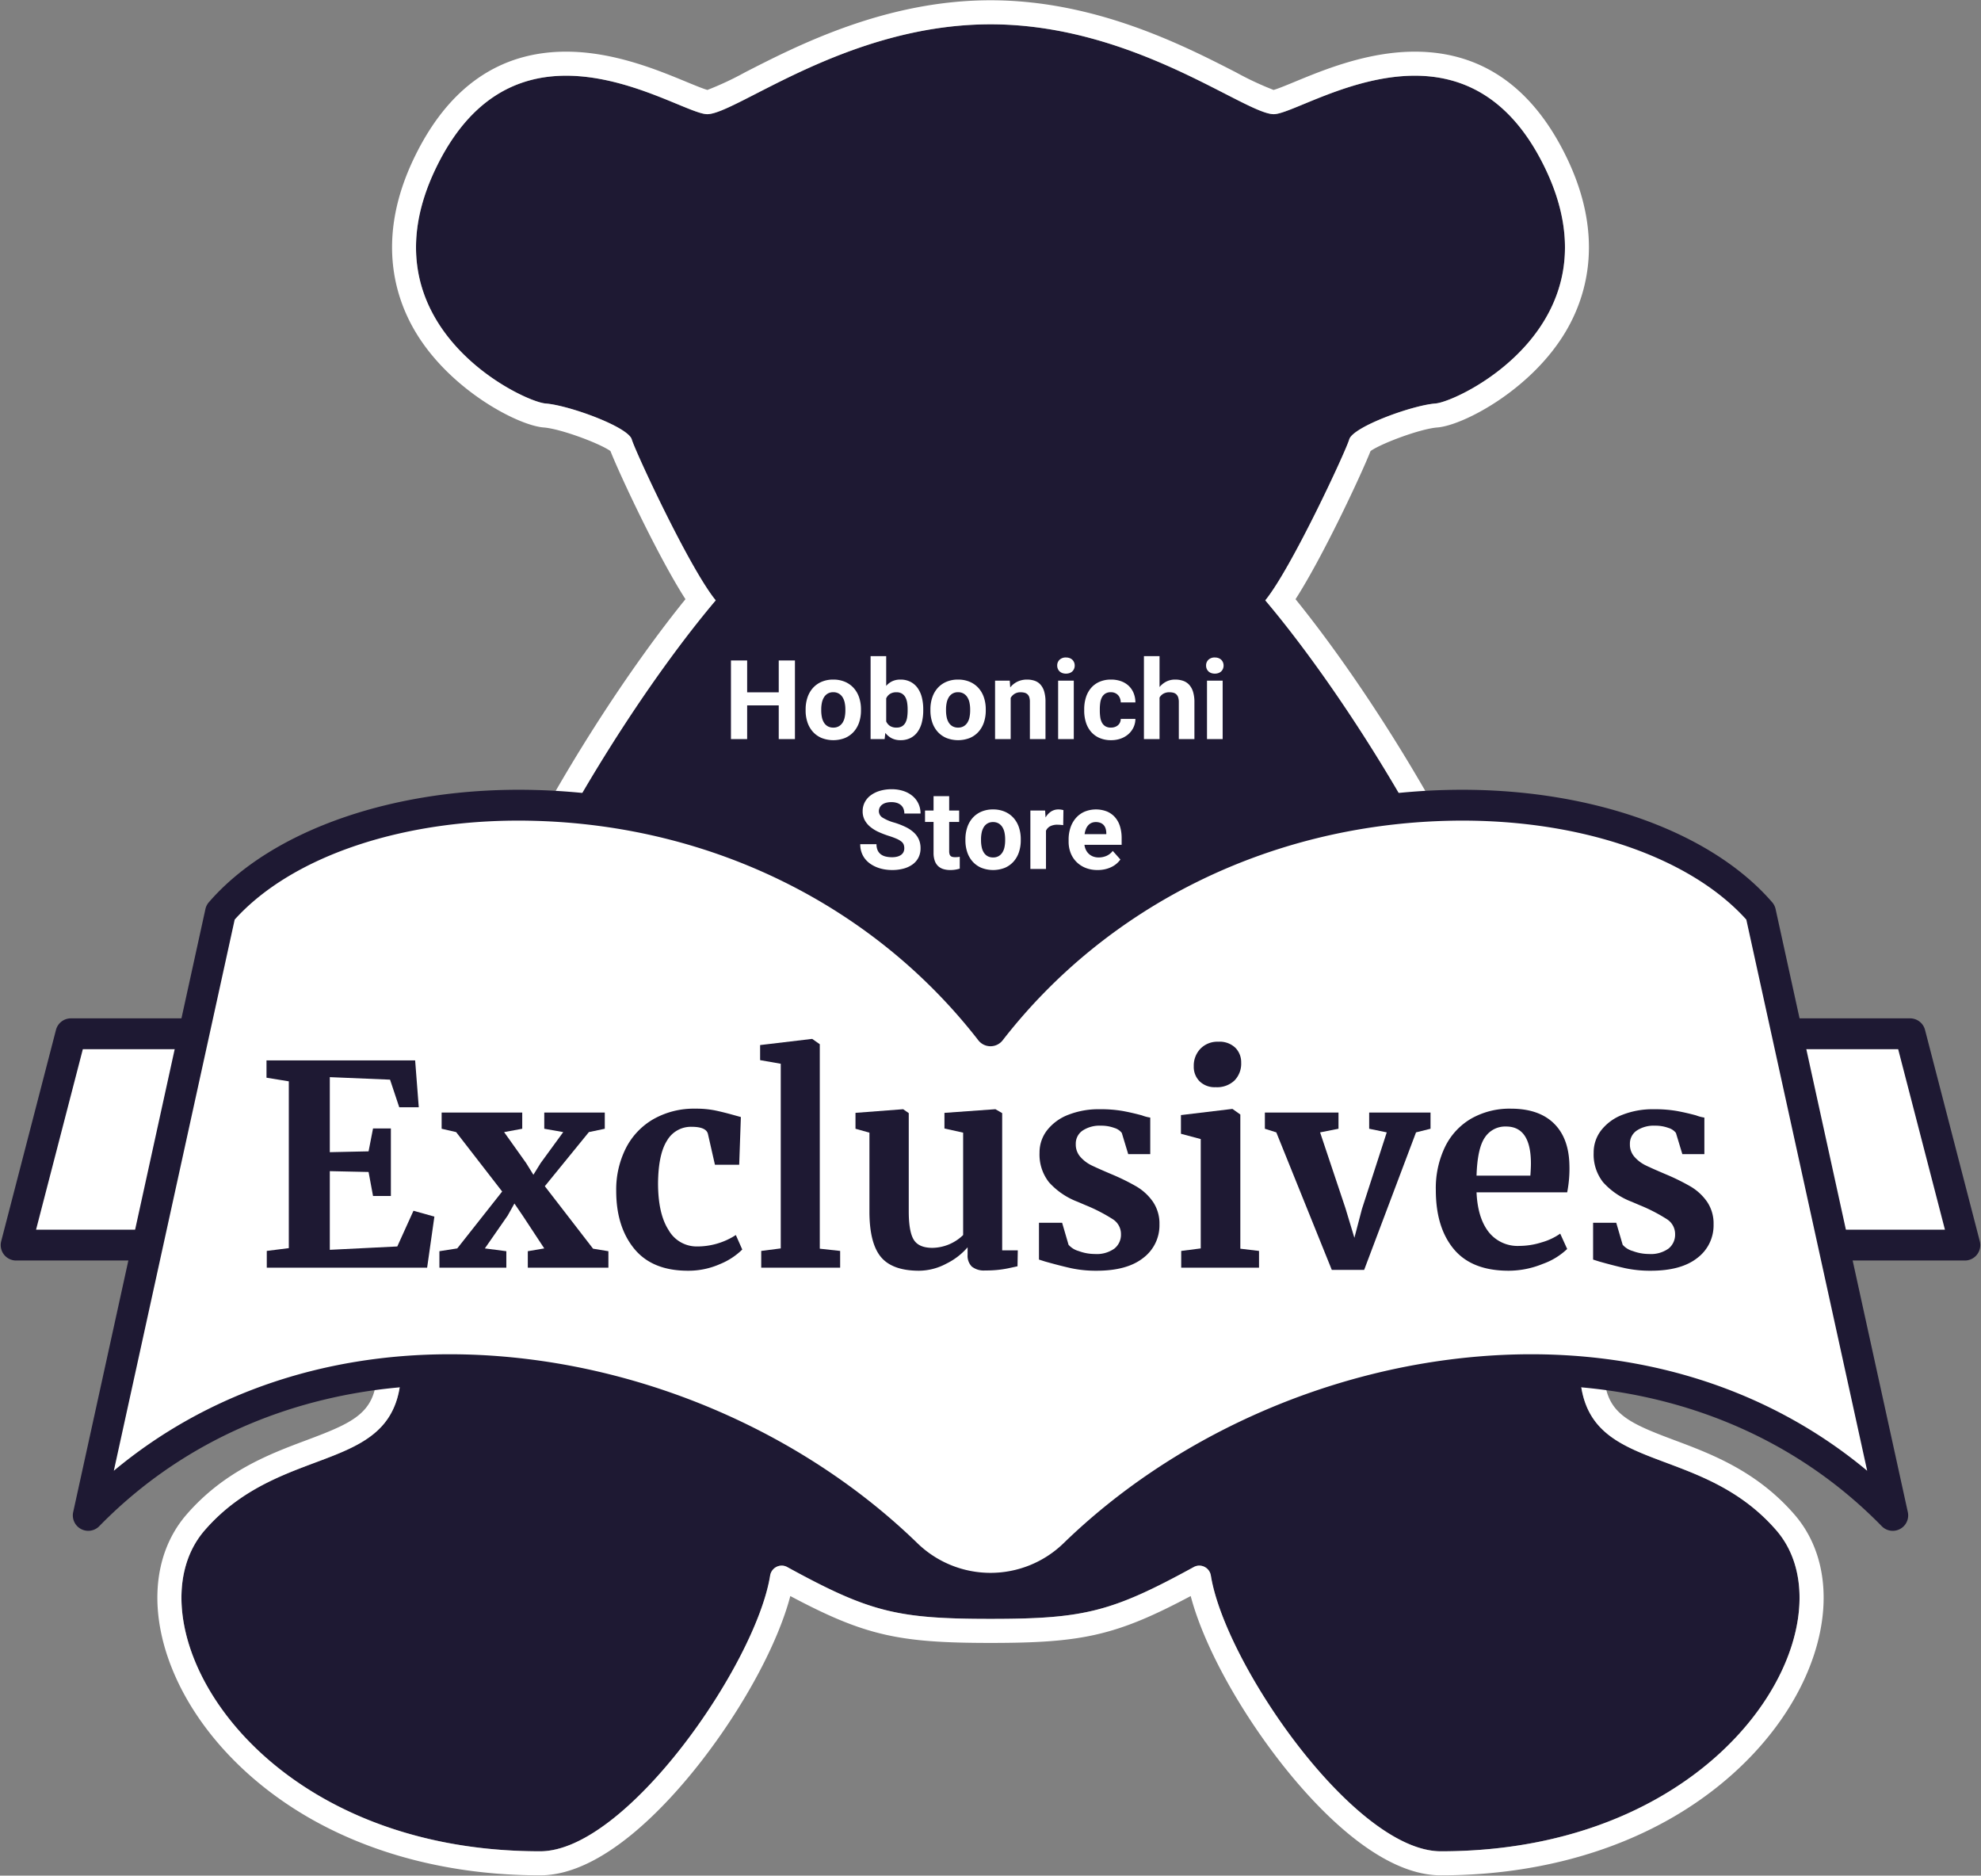 <svg id="content" xmlns="http://www.w3.org/2000/svg" viewBox="0 0 412 390"><rect x="0" y="0" width="412" height="390" fill="#808080" stroke="none"/><defs><style>.cls-1{fill:#1e1933;}.cls-2{fill:#fff;}</style></defs><title>アートボード 10</title><path class="cls-1" d="M369.414,318.183c-16.441-18.932-40.854-10.961-40.854-33.879,0-66.819-44.709-135.036-65.411-159.473,5.455-6.673,16.768-31.046,17.458-33.46.747-2.616,13.078-7.1,17.936-7.473s38.487-16.441,22.793-48.949c-17.01-35.235-50.444-11.21-56.423-11.21S235.83,5.056,206,5.056s-52.935,18.683-58.914,18.683S107.673-.286,90.664,34.949c-15.694,32.508,17.936,48.576,22.793,48.949s17.188,4.858,17.936,7.473c.69,2.415,12.003,26.788,17.458,33.46-20.703,24.436-65.411,92.654-65.411,159.473,0,22.918-24.413,14.946-40.854,33.879s9.466,66.761,69.75,66.761c17.936,0,44.839-38.861,47.828-57.294l.004-.025a2.429,2.429,0,0,1,3.544-1.789c17.085,9.347,22.795,10.782,42.288,10.782s25.203-1.435,42.288-10.782a2.429,2.429,0,0,1,3.544,1.789l.004.025c2.989,18.434,29.893,57.294,47.828,57.294C359.948,384.944,385.855,337.115,369.414,318.183Z"/><path class="cls-2" d="M206,5.056c29.83,0,52.935,18.683,58.914,18.683,3.449,0,16.037-7.997,29.338-7.997,9.752,0,19.889,4.301,27.085,19.207C337.03,67.457,303.401,83.525,298.543,83.898s-17.188,4.858-17.936,7.473c-.69,2.415-12.003,26.788-17.458,33.46,20.703,24.436,65.411,92.654,65.411,159.473,0,22.918,24.412,14.946,40.854,33.879s-9.466,66.76-69.75,66.76c-17.936,0-44.839-38.861-47.828-57.295l-.004-.025a2.461,2.461,0,0,0-2.409-2.082,2.354,2.354,0,0,0-1.135.294c-17.085,9.347-22.795,10.782-42.288,10.782s-25.203-1.435-42.288-10.782a2.354,2.354,0,0,0-1.135-.294,2.461,2.461,0,0,0-2.409,2.082l-.004.025c-2.989,18.434-29.893,57.295-47.828,57.295-60.284,0-86.191-47.828-69.75-66.76s40.854-10.961,40.854-33.879c0-66.819,44.709-135.036,65.411-159.473-5.455-6.673-16.768-31.046-17.458-33.46-.747-2.616-13.078-7.1-17.936-7.473S74.97,67.457,90.664,34.949c7.197-14.908,17.332-19.207,27.085-19.207,13.299.001,25.888,7.997,29.337,7.997,5.979,0,29.084-18.683,58.914-18.683m0-5c-21.812,0-40.109,9.376-51.042,14.978a64.746,64.746,0,0,1-7.833,3.667c-.868-.234-2.821-1.041-4.421-1.701-6.034-2.492-15.153-6.258-24.956-6.258-13.902-.001-24.53,7.412-31.588,22.033-7.77,16.094-4.302,28.333-.026,35.766,7.117,12.369,21.529,19.927,26.938,20.343,3.528.271,11.678,3.318,13.888,4.907,1.906,4.836,9.888,21.923,15.6,30.799-10.916,13.477-26.101,35.898-38.681,61.909C86.999,221.403,78.44,254.31,78.44,284.305c0,9.284-4.238,11.241-14.682,15.151-7.612,2.85-17.086,6.397-24.947,15.449-7.267,8.368-8.069,21.119-2.146,34.108,5.037,11.045,14.435,21.092,26.465,28.291,13.818,8.269,30.833,12.64,49.206,12.64,13.115,0,26.598-14.828,33.467-23.666,9.005-11.587,16.001-24.642,18.562-34.408,15.505,8.24,22.552,9.748,41.635,9.748,19.084,0,26.13-1.507,41.637-9.749,2.569,9.787,9.562,22.831,18.56,34.409,6.869,8.839,20.352,23.666,33.467,23.666,18.373,0,35.388-4.371,49.206-12.64,12.029-7.199,21.428-17.246,26.465-28.291,5.924-12.99,5.121-25.74-2.146-34.108-7.861-9.052-17.334-12.599-24.947-15.449-10.444-3.91-14.682-5.867-14.682-15.151,0-29.995-8.56-62.902-25.441-97.807-12.579-26.01-27.765-48.431-38.681-61.908,5.712-8.876,13.693-25.963,15.6-30.799,2.21-1.589,10.361-4.635,13.888-4.907,5.41-.416,19.821-7.974,26.938-20.343,4.277-7.433,7.744-19.671-.026-35.766-7.058-14.62-17.686-22.033-31.588-22.033-9.805,0-18.923,3.766-24.957,6.259-1.599.66-3.552,1.467-4.42,1.701a64.737,64.737,0,0,1-7.833-3.667C246.109,9.432,227.812.056,206,.056Z"/><polygon class="cls-2" points="51.318 258.896 3.354 258.896 14.745 214.957 62.71 214.957 51.318 258.896"/><path class="cls-1" d="M51.318,262.103H3.354a3.207,3.207,0,0,1-3.104-4.012l11.391-43.94a3.207,3.207,0,0,1,3.104-2.402H62.709a3.207,3.207,0,0,1,3.104,4.012L54.423,259.701A3.207,3.207,0,0,1,51.318,262.103ZM7.499,255.689H48.837l9.728-37.526H17.227Z"/><polygon class="cls-2" points="360.682 258.896 408.646 258.896 397.255 214.957 349.29 214.957 360.682 258.896"/><path class="cls-1" d="M408.646,262.103H360.682a3.207,3.207,0,0,1-3.104-2.402L346.186,215.761a3.207,3.207,0,0,1,3.104-4.012h47.964a3.207,3.207,0,0,1,3.104,2.402l11.391,43.94a3.207,3.207,0,0,1-3.104,4.012Zm-45.483-6.414h41.338l-9.728-37.526H353.435Z"/><path class="cls-2" d="M366.147,189.715C338.914,158.214,252.21,154.833,206,214.342,159.79,154.833,73.086,158.214,45.853,189.715L18.354,315.101c46.875-47.966,126.593-34.201,170.155,8.03a25.084,25.084,0,0,0,34.981,0c43.562-42.231,123.28-55.996,170.155-8.03Z"/><path class="cls-1" d="M206,333.475a28.251,28.251,0,0,1-19.723-8.042c-21.47-20.814-51.314-34.28-81.881-36.946-33.008-2.882-62.75,7.369-83.748,28.855a3.207,3.207,0,0,1-5.426-2.929l27.499-125.386a3.211,3.211,0,0,1,.707-1.41c13.106-15.16,39.104-24.114,67.848-23.353,37.459.985,71.747,17.312,94.725,44.957,22.978-27.645,57.266-43.972,94.725-44.957,28.75-.758,54.742,8.192,67.848,23.353a3.211,3.211,0,0,1,.707,1.41l27.499,125.386a3.207,3.207,0,0,1-5.426,2.929c-20.998-21.487-50.739-31.738-83.748-28.855-30.567,2.666-60.412,16.132-81.881,36.946A28.251,28.251,0,0,1,206,333.475ZM93.551,281.595q5.632,0,11.402.501c32.01,2.792,63.279,16.909,85.789,38.731a21.822,21.822,0,0,0,30.517,0c22.51-21.822,53.779-35.939,85.789-38.731,31.16-2.714,59.625,5.667,81.281,23.726L363.192,191.214c-12.057-13.38-35.819-21.24-62.298-20.537-36.933.971-70.597,17.604-92.361,45.631a3.207,3.207,0,0,1-5.066,0c-21.764-28.028-55.428-44.66-92.361-45.631-26.483-.71-50.242,7.156-62.298,20.537L23.672,305.823C42.656,289.992,66.875,281.595,93.551,281.595Z"/><path class="cls-2" d="M165.328,153.683H161.959v-7.008h-6.569V153.683h-3.369V137.331h3.369v6.626H161.959v-6.626h3.369Z"/><path class="cls-2" d="M167.552,147.495a7.656,7.656,0,0,1,.382-2.459,5.644,5.644,0,0,1,1.111-1.96,5.134,5.134,0,0,1,1.803-1.297,6.012,6.012,0,0,1,2.443-.472,6.082,6.082,0,0,1,2.459.472,5.168,5.168,0,0,1,1.813,1.297,5.597,5.597,0,0,1,1.118,1.96,7.683,7.683,0,0,1,.381,2.459v.236a7.662,7.662,0,0,1-.381,2.465,5.592,5.592,0,0,1-1.118,1.954,5.126,5.126,0,0,1-1.802,1.292,6.682,6.682,0,0,1-4.902,0,5.117,5.117,0,0,1-1.809-1.292,5.59,5.59,0,0,1-1.117-1.954,7.636,7.636,0,0,1-.382-2.465Zm3.245.236a6.866,6.866,0,0,0,.135,1.393,3.436,3.436,0,0,0,.433,1.129,2.24,2.24,0,0,0,.775.758,2.279,2.279,0,0,0,1.173.281,2.235,2.235,0,0,0,1.151-.281,2.28,2.28,0,0,0,.78-.758,3.337,3.337,0,0,0,.438-1.129,6.866,6.866,0,0,0,.135-1.393v-.236a6.673,6.673,0,0,0-.135-1.365,3.455,3.455,0,0,0-.438-1.134,2.285,2.285,0,0,0-.785-.775,2.258,2.258,0,0,0-1.168-.286,2.203,2.203,0,0,0-1.151.286,2.258,2.258,0,0,0-.775.775,3.56,3.56,0,0,0-.433,1.134,6.673,6.673,0,0,0-.135,1.365Z"/><path class="cls-2" d="M192.012,147.72a10.056,10.056,0,0,1-.292,2.504,5.76,5.76,0,0,1-.882,1.954,4.09,4.09,0,0,1-1.477,1.274,4.491,4.491,0,0,1-2.077.455,3.92,3.92,0,0,1-1.825-.398,4.039,4.039,0,0,1-1.331-1.118l-.146,1.292h-2.92v-17.25h3.246v6.188a3.767,3.767,0,0,1,1.264-.971,3.909,3.909,0,0,1,1.689-.343,4.487,4.487,0,0,1,2.084.46,4.202,4.202,0,0,1,1.488,1.28,5.71,5.71,0,0,1,.887,1.954,9.959,9.959,0,0,1,.292,2.482Zm-3.245-.236a8.817,8.817,0,0,0-.102-1.364,3.453,3.453,0,0,0-.365-1.129,2.026,2.026,0,0,0-.713-.764,2.132,2.132,0,0,0-1.145-.281,2.437,2.437,0,0,0-1.337.332,2.164,2.164,0,0,0-.797.938v4.795a2.203,2.203,0,0,0,.797.943,2.454,2.454,0,0,0,1.359.337,2.145,2.145,0,0,0,1.129-.27,1.977,1.977,0,0,0,.707-.741,3.342,3.342,0,0,0,.365-1.128,9.446,9.446,0,0,0,.102-1.432Z"/><path class="cls-2" d="M193.505,147.495a7.656,7.656,0,0,1,.382-2.459,5.644,5.644,0,0,1,1.111-1.96,5.134,5.134,0,0,1,1.803-1.297,6.012,6.012,0,0,1,2.443-.472,6.082,6.082,0,0,1,2.459.472,5.167,5.167,0,0,1,1.813,1.297,5.597,5.597,0,0,1,1.118,1.96,7.683,7.683,0,0,1,.381,2.459v.236a7.663,7.663,0,0,1-.381,2.465,5.592,5.592,0,0,1-1.118,1.954,5.126,5.126,0,0,1-1.802,1.292,6.682,6.682,0,0,1-4.902,0,5.117,5.117,0,0,1-1.809-1.292,5.59,5.59,0,0,1-1.117-1.954,7.636,7.636,0,0,1-.382-2.465Zm3.245.236a6.865,6.865,0,0,0,.135,1.393,3.436,3.436,0,0,0,.433,1.129,2.24,2.24,0,0,0,.775.758,2.28,2.28,0,0,0,1.173.281,2.235,2.235,0,0,0,1.151-.281,2.28,2.28,0,0,0,.78-.758,3.337,3.337,0,0,0,.438-1.129,6.865,6.865,0,0,0,.135-1.393v-.236a6.672,6.672,0,0,0-.135-1.365,3.455,3.455,0,0,0-.438-1.134,2.285,2.285,0,0,0-.785-.775,2.258,2.258,0,0,0-1.168-.286,2.203,2.203,0,0,0-1.151.286,2.258,2.258,0,0,0-.775.775,3.56,3.56,0,0,0-.433,1.134,6.672,6.672,0,0,0-.135,1.365Z"/><path class="cls-2" d="M210.003,141.532l.101,1.404a4.266,4.266,0,0,1,1.517-1.208,4.555,4.555,0,0,1,1.977-.421,4.86,4.86,0,0,1,1.572.241,2.904,2.904,0,0,1,1.213.792,3.733,3.733,0,0,1,.78,1.438,7.436,7.436,0,0,1,.274,2.179V153.683h-3.245v-7.749a3.064,3.064,0,0,0-.129-.966,1.416,1.416,0,0,0-.376-.606,1.435,1.435,0,0,0-.607-.32,3.25,3.25,0,0,0-.83-.095,2.305,2.305,0,0,0-1.23.314,2.406,2.406,0,0,0-.825.854V153.683h-3.245V141.532Z"/><path class="cls-2" d="M219.875,138.387a1.596,1.596,0,0,1,.488-1.202,1.834,1.834,0,0,1,1.33-.472,2.171,2.171,0,0,1,.753.124,1.645,1.645,0,0,1,.573.348,1.568,1.568,0,0,1,.364.534,1.715,1.715,0,0,1,.13.668,1.749,1.749,0,0,1-.13.68,1.571,1.571,0,0,1-.364.533,1.645,1.645,0,0,1-.573.348,2.353,2.353,0,0,1-1.505,0,1.623,1.623,0,0,1-.572-.348,1.546,1.546,0,0,1-.365-.533A1.749,1.749,0,0,1,219.875,138.387Zm3.447,15.296h-3.257V141.532h3.257Z"/><path class="cls-2" d="M231.049,151.291a2.469,2.469,0,0,0,.819-.129,1.913,1.913,0,0,0,.64-.365,1.674,1.674,0,0,0,.422-.567,1.901,1.901,0,0,0,.162-.747h3.044a4.164,4.164,0,0,1-.404,1.78,4.363,4.363,0,0,1-1.067,1.403,4.849,4.849,0,0,1-1.589.916,5.831,5.831,0,0,1-1.971.326,5.948,5.948,0,0,1-2.471-.478,4.871,4.871,0,0,1-1.752-1.303,5.512,5.512,0,0,1-1.044-1.942,8.051,8.051,0,0,1-.349-2.409v-.314a8.103,8.103,0,0,1,.349-2.415,5.57,5.57,0,0,1,1.044-1.954,4.857,4.857,0,0,1,1.746-1.308,5.881,5.881,0,0,1,2.454-.478,6.057,6.057,0,0,1,2.05.331,4.547,4.547,0,0,1,1.589.949,4.301,4.301,0,0,1,1.033,1.499,5.189,5.189,0,0,1,.382,1.971H233.092a2.584,2.584,0,0,0-.151-.826,2.04,2.04,0,0,0-.398-.674,1.866,1.866,0,0,0-.64-.455,2.155,2.155,0,0,0-.877-.168,2.087,2.087,0,0,0-1.156.292,2.025,2.025,0,0,0-.702.78,3.534,3.534,0,0,0-.343,1.129,9.58,9.58,0,0,0-.09,1.325v.314a9.66,9.66,0,0,0,.09,1.336,3.464,3.464,0,0,0,.343,1.123,1.987,1.987,0,0,0,.702.769A2.162,2.162,0,0,0,231.049,151.291Z"/><path class="cls-2" d="M241.156,142.857a4.405,4.405,0,0,1,1.42-1.14,4.001,4.001,0,0,1,1.825-.41,5.044,5.044,0,0,1,1.64.253,3.053,3.053,0,0,1,1.27.819,3.814,3.814,0,0,1,.813,1.466,7.22,7.22,0,0,1,.286,2.179V153.683H245.165V146.001a3.175,3.175,0,0,0-.129-.977,1.542,1.542,0,0,0-.376-.634,1.39,1.39,0,0,0-.612-.343,3.095,3.095,0,0,0-.825-.101,2.47,2.47,0,0,0-1.27.297,2.187,2.187,0,0,0-.797.803V153.683h-3.246v-17.25h3.246Z"/><path class="cls-2" d="M250.837,138.387a1.596,1.596,0,0,1,.488-1.202,1.834,1.834,0,0,1,1.33-.472,2.171,2.171,0,0,1,.753.124,1.645,1.645,0,0,1,.573.348,1.568,1.568,0,0,1,.364.534,1.715,1.715,0,0,1,.13.668,1.749,1.749,0,0,1-.13.68,1.57,1.57,0,0,1-.364.533,1.645,1.645,0,0,1-.573.348,2.353,2.353,0,0,1-1.505,0,1.623,1.623,0,0,1-.572-.348,1.546,1.546,0,0,1-.365-.533A1.749,1.749,0,0,1,250.837,138.387Zm3.447,15.296h-3.257V141.532h3.257Z"/><path class="cls-2" d="M188.071,176.393a2.265,2.265,0,0,0-.124-.77,1.488,1.488,0,0,0-.478-.634,4.35,4.35,0,0,0-.977-.573,15.496,15.496,0,0,0-1.611-.595,19.765,19.765,0,0,1-2.117-.809,7.792,7.792,0,0,1-1.741-1.061,4.727,4.727,0,0,1-1.179-1.41,3.854,3.854,0,0,1-.433-1.864,3.968,3.968,0,0,1,.443-1.87,4.219,4.219,0,0,1,1.247-1.443,6.13,6.13,0,0,1,1.909-.927,8.451,8.451,0,0,1,2.431-.331,7.677,7.677,0,0,1,2.471.376,5.673,5.673,0,0,1,1.898,1.05,4.642,4.642,0,0,1,1.213,1.6,4.794,4.794,0,0,1,.427,2.027H188.082a2.723,2.723,0,0,0-.163-.955,1.936,1.936,0,0,0-.5-.752,2.319,2.319,0,0,0-.842-.488,3.655,3.655,0,0,0-1.19-.174,4.052,4.052,0,0,0-1.151.146,2.343,2.343,0,0,0-.809.404,1.706,1.706,0,0,0-.482.606,1.73,1.73,0,0,0-.163.741,1.593,1.593,0,0,0,.825,1.354,9.35,9.35,0,0,0,2.42,1.016,15.887,15.887,0,0,1,2.354.921,6.991,6.991,0,0,1,1.695,1.146,4.355,4.355,0,0,1,1.027,1.438,4.472,4.472,0,0,1,.349,1.808,4.243,4.243,0,0,1-.421,1.92,3.971,3.971,0,0,1-1.196,1.42,5.66,5.66,0,0,1-1.87.888,8.999,8.999,0,0,1-2.442.309,9.422,9.422,0,0,1-1.617-.141,7.742,7.742,0,0,1-1.544-.432,6.744,6.744,0,0,1-1.365-.73,5.039,5.039,0,0,1-1.095-1.033,4.658,4.658,0,0,1-.729-1.354,5.081,5.081,0,0,1-.264-1.679h3.38a3.033,3.033,0,0,0,.235,1.258,2.171,2.171,0,0,0,.657.837,2.746,2.746,0,0,0,1.017.466,5.577,5.577,0,0,0,1.325.146,4.089,4.089,0,0,0,1.134-.14,2.339,2.339,0,0,0,.798-.388,1.524,1.524,0,0,0,.466-.59A1.787,1.787,0,0,0,188.071,176.393Z"/><path class="cls-2" d="M197.404,165.544v2.987h2.077v2.381H197.404V176.977a2.103,2.103,0,0,0,.078.629.852.852,0,0,0,.236.388.834.834,0,0,0,.387.19,2.535,2.535,0,0,0,.545.051q.292,0,.533-.022.242-.023.422-.056v2.459a7.516,7.516,0,0,1-.882.208,6.333,6.333,0,0,1-1.084.084,4.897,4.897,0,0,1-1.438-.196,2.754,2.754,0,0,1-1.095-.624,2.792,2.792,0,0,1-.702-1.112,4.874,4.874,0,0,1-.247-1.651v-6.413h-1.774v-2.381h1.774v-2.987Z"/><path class="cls-2" d="M200.784,174.495a7.656,7.656,0,0,1,.382-2.459,5.644,5.644,0,0,1,1.111-1.96,5.134,5.134,0,0,1,1.803-1.297,6.012,6.012,0,0,1,2.443-.472,6.082,6.082,0,0,1,2.459.472,5.168,5.168,0,0,1,1.813,1.297,5.597,5.597,0,0,1,1.118,1.96,7.683,7.683,0,0,1,.381,2.459v.236a7.662,7.662,0,0,1-.381,2.465,5.592,5.592,0,0,1-1.118,1.954,5.126,5.126,0,0,1-1.802,1.292,6.682,6.682,0,0,1-4.902,0,5.117,5.117,0,0,1-1.809-1.292,5.59,5.59,0,0,1-1.117-1.954,7.636,7.636,0,0,1-.382-2.465Zm3.245.236a6.866,6.866,0,0,0,.135,1.393,3.436,3.436,0,0,0,.433,1.129,2.24,2.24,0,0,0,.775.758,2.279,2.279,0,0,0,1.173.281,2.235,2.235,0,0,0,1.151-.281,2.28,2.28,0,0,0,.78-.758,3.337,3.337,0,0,0,.438-1.129,6.866,6.866,0,0,0,.135-1.393v-.236a6.673,6.673,0,0,0-.135-1.365,3.455,3.455,0,0,0-.438-1.134,2.285,2.285,0,0,0-.785-.775,2.258,2.258,0,0,0-1.168-.286,2.203,2.203,0,0,0-1.151.286,2.258,2.258,0,0,0-.775.775,3.561,3.561,0,0,0-.433,1.134,6.673,6.673,0,0,0-.135,1.365Z"/><path class="cls-2" d="M221.122,171.575c-.164-.022-.357-.043-.578-.062q-.331-.028-.59-.028a3.239,3.239,0,0,0-1.544.32,1.977,1.977,0,0,0-.87.927V180.683H214.294V168.532h3.066l.09,1.449a3.644,3.644,0,0,1,1.135-1.23,2.795,2.795,0,0,1,1.572-.443,3.528,3.528,0,0,1,.544.045,3.265,3.265,0,0,1,.466.101Z"/><path class="cls-2" d="M228.277,180.908a6.597,6.597,0,0,1-2.533-.46,5.605,5.605,0,0,1-1.897-1.258,5.396,5.396,0,0,1-1.19-1.87,6.378,6.378,0,0,1-.41-2.297v-.438a7.701,7.701,0,0,1,.398-2.533,5.835,5.835,0,0,1,1.135-1.982,5.13,5.13,0,0,1,1.785-1.297,6.285,6.285,0,0,1,4.666-.033,4.62,4.62,0,0,1,1.68,1.213,5.152,5.152,0,0,1,1.021,1.881,8.211,8.211,0,0,1,.343,2.448V175.663h-7.737a3.36,3.36,0,0,0,.319,1.078,2.798,2.798,0,0,0,.618.826,2.741,2.741,0,0,0,.881.533,3.194,3.194,0,0,0,1.135.191,4.018,4.018,0,0,0,1.64-.332,3.302,3.302,0,0,0,1.292-1.027l1.594,1.786a4.811,4.811,0,0,1-.729.809,4.941,4.941,0,0,1-1.033.702,6.046,6.046,0,0,1-1.342.494A6.757,6.757,0,0,1,228.277,180.908Zm-.371-9.973a2.172,2.172,0,0,0-.927.186,2.006,2.006,0,0,0-.685.517,2.69,2.69,0,0,0-.467.791,4.589,4.589,0,0,0-.258,1.022H230.085v-.258a3.29,3.29,0,0,0-.141-.898,1.971,1.971,0,0,0-.393-.719,1.763,1.763,0,0,0-.674-.472A2.551,2.551,0,0,0,227.906,170.935Z"/><path class="cls-1" d="M60.066,224.844l-4.64-.754v-3.596H86.34l.754,9.744H83.034l-1.914-5.742-12.528-.522v15.602l8.062-.174.928-4.756h3.712v14.036H77.582l-.928-4.988-8.062-.174V259.876l14.036-.696,3.364-7.424,4.35,1.218-1.508,10.614H55.484v-3.48l4.582-.58Z"/><path class="cls-1" d="M104.436,247.754l-9.57-12.354-3.016-.696v-3.364h16.762v3.364l-3.77.696,4.582,6.438,1.508,2.436,1.508-2.436,4.698-6.438-3.944-.696v-3.364H125.779v3.364l-3.306.696-9.164,11.252,10.034,12.992,3.19.522v3.422H109.771v-3.422l3.422-.58-4.466-6.786-1.74-2.552-1.392,2.494-4.756,6.844,4.466.58v3.422H91.385v-3.422l3.712-.58Z"/><path class="cls-1" d="M130.158,238.764a14.591,14.591,0,0,1,5.742-6.061,17.049,17.049,0,0,1,8.729-2.175,20.024,20.024,0,0,1,4.002.348q1.682.348,3.77.928l1.682.464-.348,9.918h-5.046l-1.45-6.38q-.348-1.507-3.422-1.508a5.727,5.727,0,0,0-5.075,2.842q-1.827,2.843-1.885,8.874,0,6.382,2.204,9.773a6.709,6.709,0,0,0,5.858,3.393,14.751,14.751,0,0,0,8.12-2.378l1.334,3.016a14.195,14.195,0,0,1-4.611,3.016,16.182,16.182,0,0,1-6.699,1.392q-7.425,0-11.165-4.582-3.741-4.581-3.741-12.006A19.111,19.111,0,0,1,130.158,238.764Z"/><path class="cls-1" d="M162.377,221.19l-4.292-.754v-3.132l10.73-1.276h.116l1.565,1.102v42.514l4.234.464v3.48H158.317v-3.48l4.06-.522Z"/><path class="cls-1" d="M202.107,263.356a3.175,3.175,0,0,1-.87-2.436v-1.566a13.876,13.876,0,0,1-4.408,3.393,12.223,12.223,0,0,1-5.684,1.479q-5.569,0-7.946-2.871-2.379-2.871-2.378-9.483v-16.356l-2.9-.812v-3.306l9.86-.754h.058l1.16.812v20.416q0,4.234,1.044,5.916,1.044,1.682,3.886,1.682a9.366,9.366,0,0,0,6.38-2.668V235.517l-3.886-.87v-3.248l10.498-.754h.116l1.392.812v28.536h3.248l-.058,3.306q-.233.059-2.146.464a22.431,22.431,0,0,1-4.582.406A3.992,3.992,0,0,1,202.107,263.356Z"/><path class="cls-1" d="M222.232,258.832a4.361,4.361,0,0,0,2.117,1.305,9.573,9.573,0,0,0,3.335.609,6.292,6.292,0,0,0,4.089-1.131,3.69,3.69,0,0,0,1.363-2.987,3.643,3.643,0,0,0-1.683-3.103,34.637,34.637,0,0,0-5.684-2.929l-1.624-.696a15.274,15.274,0,0,1-5.974-4.06,9.306,9.306,0,0,1-1.973-6.148,7.513,7.513,0,0,1,1.566-4.669,10.245,10.245,0,0,1,4.408-3.219,17.243,17.243,0,0,1,6.554-1.16,26.935,26.935,0,0,1,4.669.348q1.942.349,4.089.928a8.363,8.363,0,0,0,1.74.464v7.598h-4.582l-1.334-4.408a3.052,3.052,0,0,0-1.566-1.044,7.782,7.782,0,0,0-2.783-.464,6.413,6.413,0,0,0-3.8,1.015,3.266,3.266,0,0,0-1.421,2.813,3.827,3.827,0,0,0,.986,2.697,7.402,7.402,0,0,0,2.146,1.653q1.159.581,4.292,1.914a45.155,45.155,0,0,1,5.19,2.552,10.936,10.936,0,0,1,3.422,3.161,8.026,8.026,0,0,1,1.363,4.727,8.466,8.466,0,0,1-3.364,6.96q-3.365,2.668-9.686,2.668a24.584,24.584,0,0,1-5.308-.522q-2.348-.522-5.423-1.392l-1.275-.406v-7.656h4.813Z"/><path class="cls-1" d="M249.725,236.851l-4.118-1.102v-3.886l10.613-1.276h.116l1.624,1.16v27.898l3.886.464v3.48H245.664v-3.48l4.061-.522Zm-.232-12.006a4.237,4.237,0,0,1-1.218-3.132,5.065,5.065,0,0,1,1.392-3.654,4.907,4.907,0,0,1,3.712-1.45,4.727,4.727,0,0,1,3.538,1.247,4.264,4.264,0,0,1,1.218,3.103,5.017,5.017,0,0,1-1.392,3.712,5.254,5.254,0,0,1-3.886,1.392h-.059A4.466,4.466,0,0,1,249.492,224.844Z"/><path class="cls-1" d="M263.063,231.34H278.375v3.364l-3.828.754,5.278,15.776,1.855,6.148,1.566-5.974,5.162-15.95-3.654-.754v-3.364h12.76v3.364l-3.016.754-10.788,28.594H276.983l-11.542-28.594-2.378-.754Z"/><path class="cls-1" d="M302.358,259.731q-3.741-4.494-3.741-12.267a19.751,19.751,0,0,1,1.943-9.048,13.74,13.74,0,0,1,5.48-5.858,16.142,16.142,0,0,1,8.179-2.03q5.798,0,8.932,3.045,3.132,3.045,3.248,8.671a25.486,25.486,0,0,1-.464,5.684H307.085q.231,5.279,2.494,8.207a7.655,7.655,0,0,0,6.438,2.929,15.581,15.581,0,0,0,4.669-.754,12.657,12.657,0,0,0,3.799-1.798l1.45,3.19a14.223,14.223,0,0,1-5.075,3.103,18.79,18.79,0,0,1-7.105,1.421Q306.1,264.226,302.358,259.731Zm15.921-15.283q.116-1.623.116-2.494,0-7.713-5.162-7.714a5.052,5.052,0,0,0-4.408,2.262q-1.566,2.262-1.74,7.946Z"/><path class="cls-1" d="M337.477,258.832a4.361,4.361,0,0,0,2.117,1.305,9.573,9.573,0,0,0,3.335.609,6.292,6.292,0,0,0,4.089-1.131,3.69,3.69,0,0,0,1.363-2.987,3.643,3.643,0,0,0-1.683-3.103,34.637,34.637,0,0,0-5.684-2.929l-1.624-.696a15.274,15.274,0,0,1-5.974-4.06,9.306,9.306,0,0,1-1.973-6.148,7.513,7.513,0,0,1,1.566-4.669,10.245,10.245,0,0,1,4.408-3.219,17.243,17.243,0,0,1,6.554-1.16,26.935,26.935,0,0,1,4.669.348q1.942.349,4.089.928a8.363,8.363,0,0,0,1.74.464v7.598h-4.582l-1.334-4.408a3.052,3.052,0,0,0-1.566-1.044,7.782,7.782,0,0,0-2.783-.464,6.413,6.413,0,0,0-3.8,1.015,3.266,3.266,0,0,0-1.421,2.813,3.827,3.827,0,0,0,.986,2.697,7.402,7.402,0,0,0,2.146,1.653q1.159.581,4.292,1.914a45.155,45.155,0,0,1,5.19,2.552,10.936,10.936,0,0,1,3.422,3.161,8.026,8.026,0,0,1,1.363,4.727,8.466,8.466,0,0,1-3.364,6.96q-3.365,2.668-9.686,2.668a24.584,24.584,0,0,1-5.308-.522q-2.348-.522-5.423-1.392l-1.275-.406v-7.656h4.813Z"/></svg>